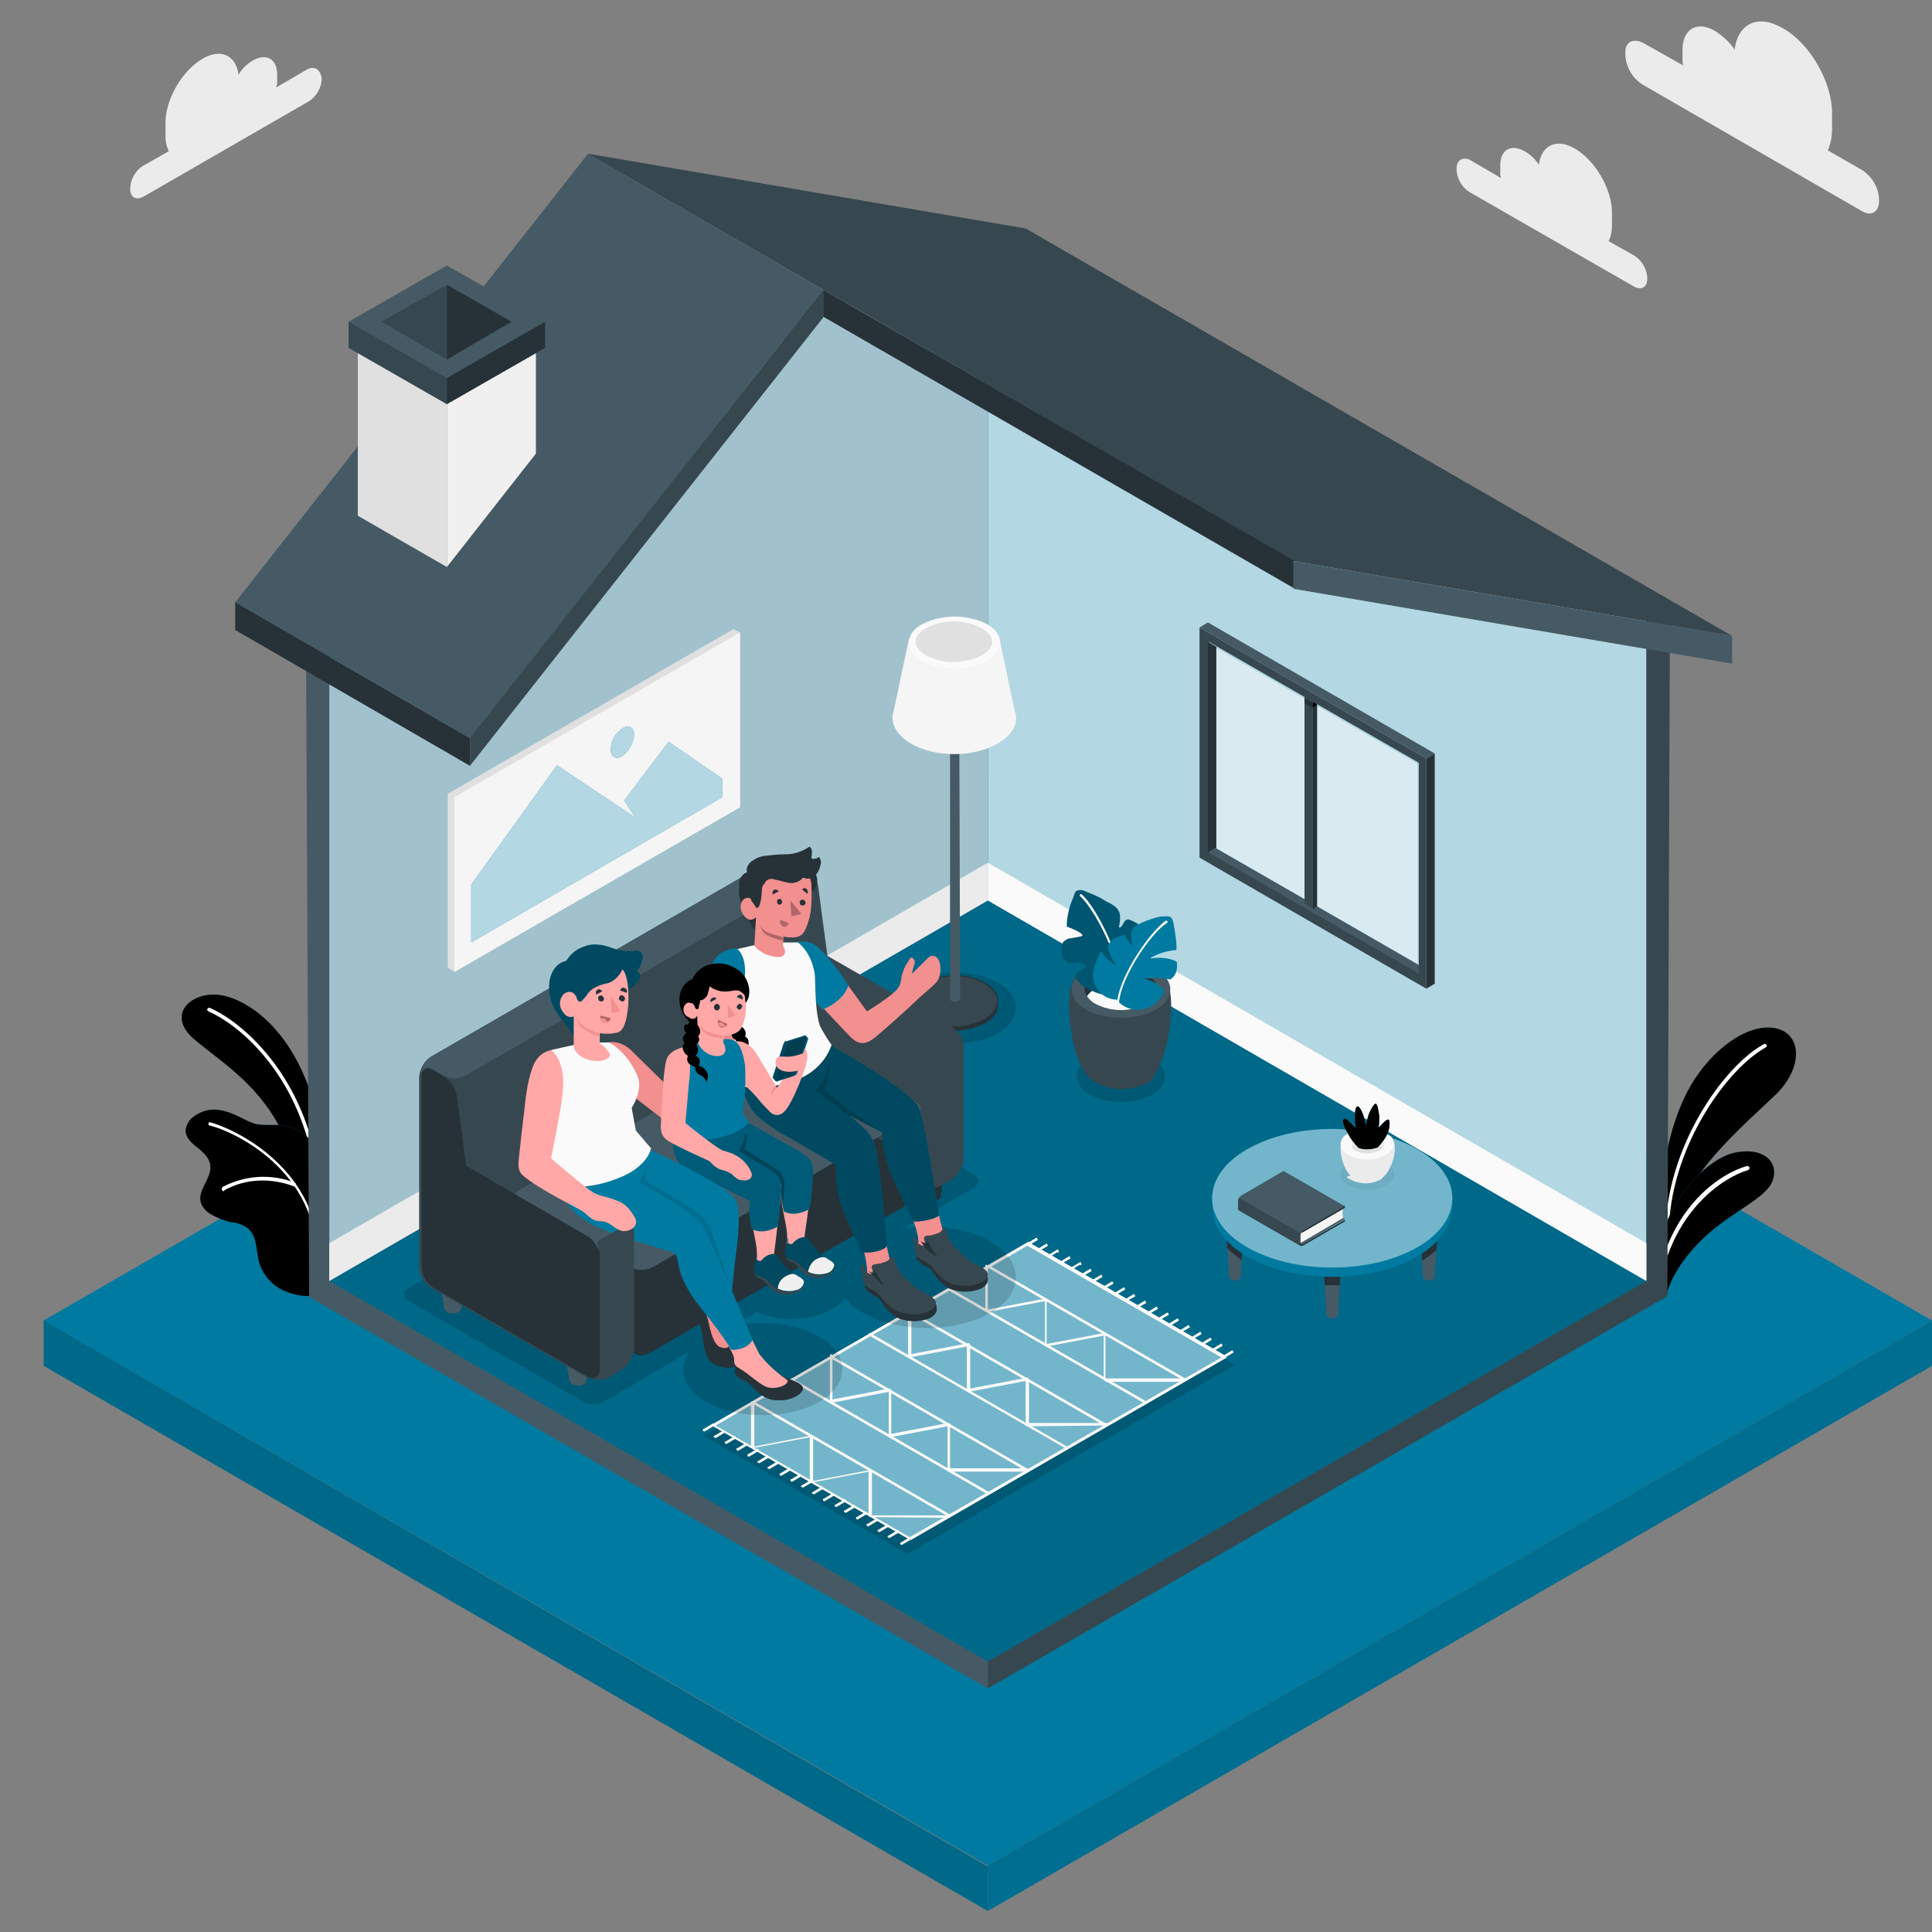 <svg version="1.1" id="Layer_1" xmlns="http://www.w3.org/2000/svg" x="0" y="0" viewBox="0 0 230 230" xml:space="preserve"><rect x="0" y="0" width="230" height="230" fill="#808080" stroke="none"/><style>.st0{fill:#007aa0}.st1,.st2{opacity:.15;enable-background:new}.st2{opacity:.1}.st3{fill:#fff}.st4{fill:#ebebeb}.st5{opacity:.7}.st6{fill:#37474f}.st7{fill:#455a64}.st8{fill:#fafafa}.st9{fill:#263238}.st10{fill:#e0e0e0}.st11{fill:#f0f0f0}.st13{opacity:.45;fill:#fff;enable-background:new}.st14{fill:#f5f5f5}.st16{fill:#f28f8f}.st17{opacity:.4;enable-background:new}.st18{fill:#b16668}.st19{fill:#ffa8a7}.st20,.st22,.st23{opacity:.3;enable-background:new}.st22,.st23{opacity:.25}.st23{opacity:.7;fill:#fff}</style><g id="freepik--Floor--inject-11"><g id="freepik--floor--inject-11"><path class="st0" d="M117.6 222.1L5.2 157.2l112.4-64.8L230 157.2l-112.4 64.9zM5.2 157.2v5.4l112.4 64.9v-5.3l-112.4-65z"/><path class="st1" d="M5.2 157.2v5.4l112.4 64.9v-5.3l-112.4-65z"/><path class="st0" d="M117.6 227.5L230 162.6v-5.4l-112.4 64.9v5.4z"/><path class="st2" d="M117.6 227.5L230 162.6v-5.4l-112.4 64.9v5.4z"/></g></g><g id="freepik--Plants--inject-11"><g id="freepik--plants--inject-11"><path class="st0" d="M198.1 142.2c-.4-2.8.8-8.9 3.2-13 2.4-4.1 6.6-7.4 10-6.8 3.2.6 3.4 4.6.2 7.8-3.3 3.2-10.3 9.1-11.3 13.9l-.6 4.2-1.5-6.1z"/><path d="M198.1 142.2c-.4-2.8.8-8.9 3.2-13 2.4-4.1 6.6-7.4 10-6.8 3.2.6 3.4 4.6.2 7.8-3.3 3.2-10.3 9.1-11.3 13.9l-.6 4.2-1.5-6.1z"/><path class="st3" d="M198.5 146c.1 0 .2-.1.2-.2.5-9.8 7.1-18.7 11.5-21.1.1-.1.2-.2.1-.3-.1-.1-.2-.2-.3-.1-4.5 2.4-11.2 11.5-11.7 21.5 0 .1 0 .2.2.2z"/><path class="st0" d="M198.4 154.3c.2-1.6 1.8-4.5 4.6-7.1 3.1-2.9 7.3-4.6 8-6.6.9-2.4-1.3-4.2-4.8-3.3-3.5 1-9 6.7-8.9 14.1l1.1 2.9z"/><path d="M198.4 154.3c.2-1.6 1.8-4.5 4.6-7.1 3.1-2.9 7.3-4.6 8-6.6.9-2.4-1.3-4.2-4.8-3.3-3.5 1-9 6.7-8.9 14.1l1.1 2.9z"/><path class="st3" d="M197.5 152.7c.1 0 .2-.1.2-.2 1.7-8.6 7.6-12.4 10.4-13.2.1-.1.2-.2.2-.3-.1-.1-.2-.2-.3-.2-3.2.9-8.9 4.7-10.7 13.5 0 .1.1.2.2.3v.1z"/></g><g id="freepik--plants--inject-11_1_"><path class="st0" d="M38.1 139.5s.4-6.1-1.8-11.2c-2.1-5.1-5.7-8.7-9.4-9.7s-7.4 2-3.8 5.1c3.6 3.1 10.4 6.8 12.2 16.3l2.8-.5z"/><path d="M38.1 139.5s.4-6.1-1.8-11.2c-2.1-5.1-5.7-8.7-9.4-9.7s-7.4 2-3.8 5.1c3.6 3.1 10.4 6.8 12.2 16.3l2.8-.5z"/><path class="st3" d="M37.3 137.7c.2 0 .2-.2.2-.3-2.3-10.5-9.2-16-12.5-17.4-.1-.1-.2 0-.3.1s0 .2.1.3c3.3 1.4 10 6.7 12.3 17.1 0 .1.1.2.2.2z"/><path class="st0" d="M22.1 134.7c.1.8.7 1.4 1.4 1.9.6.5 1.3 1.1 1.5 1.9.4 1.6-1.5 3.1-1.1 4.6.2.7.7 1.2 1.3 1.5.5.3 1 .5 1.6.7.3.1.5.2.8.2.8.1 1.6.4 2.1.9.9 1 .8 2.4 1.1 3.7.4 1.5 1.4 2.8 2.9 3.5 1.2.6 3.1.9 3.6.5.4-.3.1-1.8.2-2.3.4-1.2.6-2.5.7-3.8.1-.6.2-1.2.3-1.7l.6-1.8c.2-.6.6-1.2.5-1.9-.1-.7-.2-1.4-.5-2.1-.3-.7-.5-1.3-.7-2-.3-.8-.6-1.6-1.1-2.3-.8-1.2-2.1-2-3.6-2.2-1.2-.2-2.5.1-3.6-.3s-2.1-1.1-3.3-1.4c-1.3-.4-2.6-.2-3.7.6-.6.4-1 1.1-1 1.8z"/><path d="M22.1 134.7c.1.8.7 1.4 1.4 1.9.6.5 1.3 1.1 1.5 1.9.4 1.6-1.5 3.1-1.1 4.6.2.7.7 1.2 1.3 1.5.5.3 1 .5 1.6.7.3.1.5.2.8.2.8.1 1.6.4 2.1.9.9 1 .8 2.4 1.1 3.7.4 1.5 1.4 2.8 2.9 3.5 1.2.6 3.1.9 3.6.5.4-.3.1-1.8.2-2.3.4-1.2.6-2.5.7-3.8.1-.6.2-1.2.3-1.7l.6-1.8c.2-.6.6-1.2.5-1.9-.1-.7-.2-1.4-.5-2.1-.3-.7-.5-1.3-.7-2-.3-.8-.6-1.6-1.1-2.3-.8-1.2-2.1-2-3.6-2.2-1.2-.2-2.5.1-3.6-.3s-2.1-1.1-3.3-1.4c-1.3-.4-2.6-.2-3.7.6-.6.4-1 1.1-1 1.8z"/><path class="st3" d="M37.8 150.8c.1 0 .2-.1.2-.2.4-11.5-10.3-16.3-13-17-.1 0-.2.1-.2.2s.1.2.2.2c2.6.6 13.1 5.3 12.7 16.5-.1.2-.1.3.1.3-.1 0 0 0 0 0z"/><path class="st3" d="M26.6 141.8c.1 0 .1 0 .1-.1 2.5-1.4 5.5-1.5 8.2-.5.1.1.2 0 .3-.1s0-.2-.1-.3c-2.8-1.1-5.9-.9-8.6.5-.1.1-.1.2-.1.3.1.2.1.2.2.2z"/></g></g><g id="freepik--Clouds--inject-11"><path id="freepik--Cloud--inject-11" class="st4" d="M36.5 8.3l-3.6 2.1c0-.2.1-.3.1-.5v-1c0-1.9-1.3-2.6-2.9-1.7-.7.4-1.3 1-1.7 1.7-.3-2.3-2.1-3.2-4.3-1.9-2.4 1.4-4.4 4.8-4.4 7.6v1.6c0 .6.1 1.2.4 1.8l-3 1.7c-1 .6-1.6 1.7-1.6 2.8 0 1 .7 1.4 1.6.9l19.6-11.3c1-.6 1.6-1.7 1.6-2.8-.2-1.1-.9-1.5-1.8-1z"/><path class="st4" d="M195.6 5.1l4.8 2.7c-.1-.2-.1-.4-.1-.7V5.9c0-2.4 1.7-3.5 3.9-2.2.9.6 1.7 1.3 2.3 2.2.4-3.1 2.8-4.3 5.8-2.5 3.2 1.8 5.8 6.4 5.8 10v2.1c0 .8-.2 1.7-.5 2.4l4 2.3c1.3.8 2.1 2.2 2.1 3.7 0 1.4-1 1.9-2.1 1.2l-26-15c-1.3-.8-2.1-2.2-2.1-3.7-.1-1.4.9-1.9 2.1-1.3zm-20.5 14l3.6 2.1c0-.2-.1-.3-.1-.5v-1c0-1.9 1.3-2.6 2.9-1.7.7.4 1.3 1 1.7 1.6.3-2.3 2.1-3.2 4.3-1.9 2.4 1.4 4.4 4.8 4.4 7.6v1.6c0 .6-.1 1.2-.4 1.8l3 1.7c1 .6 1.6 1.7 1.6 2.8 0 1-.7 1.4-1.6.9L175 22.9c-1-.6-1.6-1.7-1.6-2.8 0-1.1.8-1.5 1.7-1z" id="freepik--clouds--inject-11"/></g><g id="freepik--Home--inject-11"><g id="freepik--Walls--inject-11"><path class="st0" d="M117.6 107.2V26.4L196 71.7v80.8l-78.4-45.3z"/><g class="st5"><path class="st3" d="M117.6 107.2V26.4L196 71.7v80.8l-78.4-45.3z"/></g><path class="st0" d="M117.6 107.2V26.4L39.2 71.7v80.8l78.4-45.3z"/><g class="st5"><path class="st3" d="M117.6 107.2V26.4L39.2 71.7v80.8l78.4-45.3z"/></g><path class="st2" d="M117.6 107.2V26.4L39.2 71.7v80.8l78.4-45.3z"/><path class="st0" d="M117.6 197.8l78.4-45.3-78.4-45.3-78.4 45.3 78.4 45.3z"/><path class="st1" d="M117.6 197.8l78.4-45.3-78.4-45.3-78.4 45.3 78.4 45.3z"/><path class="st6" d="M117.6 201v-3.2l78.4-45.3V71.7l2.8 1.6-.3 81-80.9 46.7z"/><path class="st7" d="M117.6 201v-3.2l-78.4-45.3V71.7l-2.8-1.6.4 84.3 80.8 46.6z"/><path class="st8" d="M196 152.5V148l-78.4-45.3v4.5l78.4 45.3z"/><path class="st4" d="M39.2 152.5V148l78.4-45.3v4.5l-78.4 45.3z"/></g><g id="freepik--Roof--inject-11"><path class="st7" d="M70 18.3L28 71.7l28 16.2 42-53.4-28-16.2z"/><path class="st9" d="M28 71.7V75l28 16.2v-3.3L28 71.7z"/><path class="st6" d="M98 34.5v3.3L56 91.1v-3.3l42-53.3zm24.1-7.3L70 18.3l84 48.5 52.2 8.9-84.1-48.5z"/><path class="st9" d="M98 37.7L154 70v-3.3L98 34.5v3.2z"/><path class="st7" d="M154 70.1l52.2 8.9v-3.3L154 66.8v3.3z"/><path class="st10" d="M42.6 42l10.6 6.1v19.4l-10.6-6.1V42z"/><path class="st11" d="M53.2 48.1L63.8 42v12L53.2 67.5V48.1z"/><path class="st7" d="M53.2 31.6l-11.7 6.7v3.1l11.7 6.7 11.7-6.7v-3.1l-11.7-6.7z"/><path class="st6" d="M53.2 33.9v8.9l-7.8-4.5 7.8-4.4z"/><path class="st9" d="M53.2 33.9l7.7 4.4-7.7 4.5v-8.9z"/><path class="st6" d="M41.5 41.4l11.7 6.7V45l-11.7-6.7v3.1z"/><path class="st9" d="M64.9 41.4l-11.7 6.7V45l11.7-6.7v3.1z"/></g></g><g id="freepik--Window--inject-11"><g id="freepik--window--inject-11"><path class="st7" d="M169.8 115.4l-1 .6-25-14.5 1-.6 25 14.5z"/><path class="st0" d="M144.8 101l24 13.8V90.9l-24-13.8V101z"/><path d="M144.8 101l24 13.8V90.9l-24-13.8V101z" opacity=".85" fill="#fff"/><path class="st6" d="M156.3 83.1v25.1l-1-.6V82.5l1 .6z"/><path class="st9" d="M156.8 82.8l-.5.3v25.1l.5-.3V82.8z"/><path class="st8" d="M156.3 83.1l-1-.6.5-.3 1 .6-.5.3z"/><path class="st6" d="M142.8 102.1l27 15.6V90.3l-27-15.6v27.4zm1.1-25.7l25 14.4v25.1l-25-14.4V76.4z"/><path class="st9" d="M143.8 101.5l1-.6V77l-1-.6v25.1z"/><path class="st7" d="M142.8 74.7l1-.6 27 15.6-1 .6-27-15.6z"/><path class="st9" d="M170.8 89.7l-1 .6v27.4l1-.6V89.7zm-14.5-6l-1-.6v.6l1 .6v-.6z"/><path d="M156.3 84.2l.5-.3-.5-.3v.6z"/></g></g><g id="freepik--Carpet--inject-11"><path id="freepik--Shadow--inject-11" class="st1" d="M122.6 148.4l24.4 14.1-39 22.5-24.3-14.1 38.9-22.5z"/><g id="freepik--carpet--inject-11"><path class="st0" d="M122.3 148.1l23.4 13.5-37.4 21.5L85 169.6l37.3-21.5z"/><path class="st13" d="M122.3 148.1l23.4 13.5-37.4 21.5L85 169.6l37.3-21.5z"/><path class="st8" d="M108.3 183.3l-23.4-13.5c-.1-.1-.1-.1-.1-.2s.1-.1.1-.1l37.4-21.6c.1-.1.1-.1.2 0l23.4 13.5c.1.1.1.1.1.2s-.1.1-.1.1l-37.4 21.6h-.2zm-23.1-13.6l23.1 13.3 37.1-21.4-23.1-13.3-37.1 21.4z"/><path class="st8" d="M122.3 148.3c-.1 0-.1-.1-.1-.1-.1-.1 0-.2.1-.2l1-.6c.1-.1.2 0 .2.1.1.1 0 .2-.1.2l-1 .6c-.1-.1-.1 0-.1 0zm1.3.7c-.1 0-.1-.1-.2-.1-.1-.1 0-.2.1-.2l1-.6c.1-.1.2 0 .2.1.1.1 0 .2-.1.2l-1 .6zm1.3.7c-.1 0-.1-.1-.2-.1-.1-.1 0-.2.1-.2l1-.6c.1-.1.2-.1.2.1.1.1.1.2-.1.2h-.1l-.9.6zm1.3.8c-.1 0-.1-.1-.1-.1-.1-.1 0-.2.1-.2l1-.6c.1-.1.2 0 .2.1.1.1 0 .2-.1.2l-1 .6h-.1zm1.3.7c-.1 0-.1-.1-.1-.1-.1-.1 0-.2.1-.2l1-.6c.1-.1.2-.1.2.1.1.1.1.2-.1.2h-.1l-1 .6zm1.3.8c-.1 0-.1-.1-.2-.1-.1-.1 0-.2.1-.2l1-.6c.1-.1.2 0 .2.1.1.1 0 .2-.1.2l-1 .6zm1.3.7c-.1 0-.1-.1-.2-.1-.1-.1 0-.2.1-.2l1-.6c.1-.1.2 0 .2.1.1.1 0 .2-.1.2l-1 .6zm1.2.8c-.1 0-.1-.1-.1-.1-.1-.1 0-.2.1-.2l1-.6c.1-.1.2 0 .2.1.1.1 0 .2-.1.2l-1 .6h-.1zm1.4.7c-.1 0-.1-.1-.1-.1-.1-.1 0-.2.1-.2l1-.6c.1-.1.2 0 .2.1.1.1 0 .2-.1.2l-1 .6h-.1zm1.3.8c-.1 0-.1-.1-.2-.1-.1-.1 0-.2.1-.2l1-.6c.1-.1.2 0 .2.1.1.1 0 .2-.1.2l-1 .6zm1.3.8c-.1 0-.1-.1-.2-.1-.1-.1 0-.2.1-.2l1-.6c.1-.1.2 0 .2.1.1.1 0 .2-.1.2l-1 .6c0-.1 0 0 0 0zm1.3.7c-.1 0-.1-.1-.1-.1-.1-.1 0-.2.1-.2l1-.6c.1-.1.2 0 .2.1.1.1 0 .2-.1.2l-1 .6h-.1zm1.3.7c-.1 0-.1-.1-.1-.1-.1-.1 0-.2.1-.2l1-.6c.1-.1.2 0 .2.1.1.1 0 .2-.1.2l-1 .6h-.1zm1.3.8c-.1 0-.2-.1-.2-.2s.1-.1.1-.2l1-.6c.1-.1.2 0 .2.1.1.1 0 .2-.1.2l-1 .6v.1zm1.3.7c-.1 0-.2-.1-.2-.2s.1-.1.1-.1l1-.6c.1-.1.2 0 .2.1.1.1 0 .2-.1.2l-1 .6zm1.3.8c-.1 0-.1-.1-.1-.1-.1-.1 0-.2.1-.2l1-.6c.1-.1.2 0 .2.1.1.1 0 .2-.1.2l-1 .6h-.1zm1.3.7c-.1 0-.1-.1-.2-.1-.1-.1 0-.2.1-.2l1-.6c.1-.1.2 0 .2.1.1.1 0 .2-.1.2l-1 .6zm1.3.7c-.1 0-.1-.1-.2-.1-.1-.1 0-.2.1-.2l1-.6c.1-.1.2 0 .2.1.1.1 0 .2-.1.2l-1 .6zm1.3.8c-.1 0-.2-.1-.2-.2s.1-.1.1-.1l1-.6c.1-.1.2 0 .2.1.1.1 0 .2-.1.2l-1 .6zm-61.9 8.7c-.1 0-.1-.1-.1-.1-.1-.1 0-.2.1-.2l1-.6c.1-.1.2 0 .2.1.1.1 0 .2-.1.2l-1 .6h-.1zm1.4.8c-.1 0-.1-.1-.2-.1-.1-.1 0-.2.1-.2l1-.6c.1-.1.2 0 .2.1.1.1 0 .2-.1.2l-1 .6zm1.3.7c-.1 0-.1-.1-.2-.1-.1-.1 0-.2.1-.2l1-.6c.1-.1.2 0 .2.1.1.1 0 .2-.1.2l-1 .6zm1.3.8c-.1 0-.1-.1-.1-.1-.1-.1 0-.2.1-.2l1-.6c.1-.1.2 0 .2.1.1.1 0 .2-.1.2l-1 .6h-.1zm1.3.7c-.1 0-.1-.1-.1-.1-.1-.1 0-.2.1-.2l1-.6c.1-.1.2 0 .2.1.1.1 0 .2-.1.2l-1 .6h-.1zm1.3.8c-.1 0-.1-.1-.2-.1-.1-.1 0-.2.1-.2l1-.6c.1-.1.2 0 .2.1.1.1 0 .2-.1.2l-1 .6zm1.2.7c-.1 0-.1-.1-.2-.1-.1-.1 0-.2.1-.2l1-.6c.1-.1.2 0 .2.1.1.1 0 .2-.1.2l-1 .6zm1.4.8c-.1 0-.2-.1-.2-.2s.1-.1.1-.1l1-.6c.1-.1.2 0 .2.1.1.1 0 .2-.1.2l-1 .6zm1.3.7c-.1 0-.2-.1-.2-.2s.1-.1.1-.1l1-.6c.1-.1.2 0 .2.1.1.1 0 .2-.1.2l-1 .6zm1.3.7c-.1 0-.1-.1-.2-.1-.1-.1 0-.2.1-.2l1-.6c.1-.1.2 0 .2.1.1.1 0 .2-.1.2l-1 .6zm1.3.8c-.1 0-.1-.1-.2-.1-.1-.1 0-.2.1-.2l1-.6c.1-.1.2 0 .2.1.1.1 0 .2-.1.2l-1 .6zm1.2.8c-.1 0-.1-.1-.1-.1-.1-.1 0-.2.1-.2l1-.6c.1-.1.2 0 .2.1.1.1 0 .2-.1.2l-1 .6h-.1zm1.4.7c-.1 0-.1-.1-.1-.1-.1-.1 0-.2.1-.2l1-.6c.1-.1.2 0 .2.1.1.1 0 .2-.1.2l-1 .6h-.1zm1.2.7c-.1 0-.1-.1-.2-.1-.1-.1 0-.2.1-.2l1-.6c.1-.1.2 0 .2.1.1.1 0 .2-.1.2l-1 .6zm1.4.8c-.1 0-.2-.1-.2-.2s.1-.1.1-.1l1-.6c.1-.1.2 0 .2.1.1.1 0 .2-.1.2l-1 .6zm1.2.8c-.1 0-.1-.1-.1-.1-.1-.1 0-.2.1-.2l1-.6c.1-.1.2 0 .2.1.1.1 0 .2-.1.2l-1 .6h-.1zm1.4.7c-.1 0-.1-.1-.2-.1-.1-.1 0-.2.1-.2l1-.6c.1-.1.2 0 .2.1.1.1 0 .2-.1.2l-1 .6zm1.2.7c-.1 0-.1-.1-.2-.1-.1-.1 0-.2.1-.2l1-.6c.1-.1.2 0 .2.1.1.1 0 .2-.1.2l-1 .6zm1.4.8c-.1 0-.1-.1-.1-.1-.1-.1 0-.2.1-.2l1-.6c.1-.1.2 0 .2.1.1.1 0 .2-.1.2l-1 .6h-.1zm5.7-3.3l-23.4-13.5c-.1-.1-.1-.2-.1-.2.1-.1.2-.1.2-.1l23.4 13.5c.1.1.1.2.1.2-.1.1-.2.1-.2.1zm4.6-2.7l-23.4-13.5c-.1-.1-.1-.2-.1-.2.1-.1.1-.1.2-.1l23.4 13.5c.1.1.1.2.1.2-.1.1-.1.1-.2.1zm4.7-2.7l-23.4-13.5c-.1-.1-.1-.1-.1-.2.1-.1.1-.1.2-.1l23.4 13.5c.1.1.1.1.1.2-.1.1-.2.1-.2.1zm4.7-2.7L103.5 159c-.1-.1-.1-.1-.1-.2.1-.1.1-.1.2-.1l23.4 13.5c.1.1.1.2.1.2 0 .1-.1.1-.1.1zm4.6-2.7l-23.4-13.5c-.1-.1-.1-.1-.1-.2.1-.1.1-.1.2-.1l23.4 13.5c.1.1.1.1.1.2-.1.1-.1.1-.2.1zm4.7-2.7l-23.4-13.5c-.1-.1-.1-.2-.1-.2.1-.1.2-.1.2-.1l23.4 13.5c.1.1.1.2.1.2-.1.1-.2.1-.2.1zm4.7-2.7l-23.4-13.5c-.1-.1-.1-.1-.1-.2.1-.1.1-.1.2-.1l23.4 13.5c.1.1.1.1.1.2-.1.1-.2.1-.2.1z"/><path class="st8" d="M103.6 180.6c-.1 0-.1 0-.1-.1l-.1-.1v-5.2l-6.8 1.3c-.1 0-.1 0-.1-.1l-.1-.1v-5.2l-6.8 1.3c-.1 0-.1 0-.1-.1l-.1-.1V167c0-.1.1-.2.2-.2s.2.1.2.2v5.2l6.8-1.3c.1 0 .1 0 .1.1l.1.1v5.2l6.8-1.3c.1 0 .1 0 .1.1l.1.1v5.2h9.2c.1 0 .2.1.1.2 0 .1-.1.1-.1.1l-9.4-.1zm9.4-5.4c-.1 0-.2-.1-.2-.2v-5.2l-6.8 1.3c-.1 0-.1 0-.1-.1l-.1-.1v-5.2L99 167c-.1 0-.1 0-.1-.1-.1 0-.1-.1-.1-.1v-5.4c0-.1.1-.2.1-.2.1 0 .2.1.2.1v5.3l6.8-1.3c.1 0 .1 0 .1.1l.1.1v5.2l6.8-1.3c.1 0 .2.1.2.1v5.3h9.2c.1 0 .2.1.2.2s-.1.2-.2.2H113zm9.3-5.4c-.1 0-.2-.1-.2-.2v-5.2l-6.8 1.3c-.1 0-.1 0-.1-.1l-.1-.1v-5.2l-6.8 1.3c-.1 0-.1 0-.1-.1l-.1-.1V156c0-.1.1-.2.2-.2s.2.1.2.2v5.2l6.8-1.3c.1 0 .1 0 .1.1.1 0 .1.1.1.1v5.2l6.8-1.3c.1 0 .1 0 .1.1l.1.1v5.2h9.2c.1 0 .2.1.1.2 0 .1-.1.1-.1.1l-9.4.1zm9.3-5.4c-.1 0-.2-.1-.2-.2V159l-6.8 1.3c-.1 0-.1 0-.1-.1l-.1-.1v-5.2l-6.9 1.3c-.1 0-.2-.1-.2-.1v-5.4c0-.1.1-.2.2-.1.1 0 .1.1.1.1v5.2l6.8-1.3c.1 0 .1 0 .1.1l.1.1v5.2l6.8-1.3c.1 0 .1 0 .1.1l.1.1v5.2h9.2c.1 0 .2.1.2.2s-.1.2-.2.2h-9.2v-.1z"/></g></g><g id="freepik--Lamp--inject-11"><path id="freepik--shadow--inject-11" class="st1" d="M108.4 117c-2.9 1.7-2.9 4.4 0 6s7.6 1.7 10.4 0 2.9-4.4 0-6c-2.8-1.6-7.5-1.7-10.4 0z"/><g id="freepik--lamp--inject-11"><path class="st6" d="M110 117.1c-2 1.2-2 3 0 4.2 2.3 1.2 4.9 1.2 7.2 0 2-1.2 2-3 0-4.2-2.2-1.2-4.9-1.2-7.2 0z"/><path class="st9" d="M118.8 119.1c0-.8-.5-1.5-1.5-2.1-2.3-1.2-4.9-1.2-7.2 0-1 .6-1.5 1.3-1.5 2.1v.7c0 .8.5 1.5 1.5 2 2.3 1.2 4.9 1.2 7.2 0 1-.6 1.5-1.3 1.5-2v-.7z"/><path class="st6" d="M110 117.1c-2 1.2-2 3 0 4.2 2.3 1.2 4.9 1.2 7.2 0 2-1.2 2-3 0-4.2-2.2-1.2-4.9-1.2-7.2 0z"/><path class="st7" d="M114.2 85.7h-1.1v33.2c0 .1.1.2.2.3.3.1.5.1.8 0 .1-.1.2-.2.2-.3l-.1-33.2z"/><path class="st14" d="M120.8 84.6l-1.8-8.5h-10.8l-1.8 8.5c-.5 1.3.2 2.8 2 3.9 2.9 1.7 7.5 1.7 10.4 0 1.9-1.1 2.5-2.6 2-3.9z"/><path class="st8" d="M109.8 78.7c2.4 1.2 5.3 1.2 7.7 0 2.1-1.2 2.1-3.2 0-4.4-2.4-1.2-5.3-1.2-7.7 0-2.1 1.1-2.1 3.1 0 4.4z"/><path class="st10" d="M113.6 78.8c-1.2.1-2.3-.3-3.4-.8-.8-.5-1.2-1-1.2-1.6 0-.6.4-1.1 1.2-1.6 2.1-1.1 4.6-1.1 6.7 0 .8.5 1.2 1 1.2 1.6 0 .6-.4 1.1-1.2 1.6-.9.5-2.1.8-3.3.8z"/></g></g><g id="freepik--Table--inject-11"><g id="freepik--table--inject-11_1_"><g id="freepik--table--inject-11"><path class="st7" d="M146 146.2c0-.2.2-.4.3-.4.5-.2 1-.2 1.4 0 .2.1.3.3.3.4l-.3 5.8c0 .1-.1.2-.2.3-.3.2-.7.2-1 0-.1-.1-.2-.2-.2-.3l-.3-5.8z"/><path class="st9" d="M147.6 145.8c-.5-.2-1-.2-1.4 0-.2.1-.3.3-.3.4l.2 2.4c.5.5 1.1 1 1.7 1.4l.2-3.9c-.1 0-.2-.2-.4-.3z"/><path class="st7" d="M171.1 146.2c0-.2-.2-.4-.3-.4-.5-.2-1-.2-1.4 0-.2.1-.3.3-.3.4l.3 5.8c0 .1.1.2.2.3.3.2.7.2 1 0 .1-.1.2-.2.2-.3l.3-5.8z"/><path class="st9" d="M170.8 145.8c-.5-.2-1-.2-1.4 0-.2.1-.3.3-.3.4l.2 3.9c.6-.4 1.2-.8 1.7-1.3l.2-2.6c-.1-.1-.2-.3-.4-.4z"/><path class="st7" d="M159.6 150.7c0-.2-.2-.4-.3-.4-.5-.2-1-.2-1.4 0-.2.1-.3.3-.3.4l.3 5.8c0 .1.1.3.2.3.3.2.7.2 1 0 .1-.1.2-.2.2-.3l.3-5.8z"/><path class="st9" d="M159.5 153l.1-2.3c0-.2-.2-.4-.3-.4-.5-.2-1-.2-1.4 0-.2.1-.3.3-.3.4l.1 2.3h1.8z"/><path class="st0" d="M172.9 142.7c0-2.1-1.4-4.2-4.2-5.9-5.6-3.2-14.6-3.2-20.2 0-2.8 1.6-4.2 3.7-4.2 5.9v1.1c.1 2.1 1.4 4.2 4.2 5.8 5.6 3.2 14.6 3.2 20.2 0 2.7-1.6 4.1-3.7 4.2-5.8v-1.1z"/><path class="st0" d="M148.5 136.8c-5.6 3.2-5.6 8.5 0 11.7s14.6 3.2 20.2 0 5.6-8.5 0-11.7c-5.6-3.2-14.6-3.2-20.2 0z"/><path class="st13" d="M148.5 136.8c-5.6 3.2-5.6 8.5 0 11.7s14.6 3.2 20.2 0 5.6-8.5 0-11.7c-5.6-3.2-14.6-3.2-20.2 0z"/></g><g id="freepik--Bookv--inject-11"><path class="st7" d="M160.1 145.1l-5.2 3.1-7.3-4.2 5.2-3 7.3 4.1z"/><path class="st14" d="M154.8 148l5.1-3c-.1-.4-.1-.8 0-1.1l-5.1 2.9v1.2z"/><path class="st9" d="M155.1 146.5c-.3.2-.4.4-.4.7v.8c0 .3.2.4.4.3l5-2.9v-.2l-5 2.9c-.2.1-.3 0-.3-.2v-.8c0-.2.1-.4.3-.4l5-2.9v-.3l-5 3z"/><path class="st7" d="M160.1 143.6l-7.3-4.2-5 2.9c-.3.2-.4.4-.4.7v.8c0 .1.1.2.1.3l7.3 4.2c-.1-.1-.1-.2-.1-.3v-.8c0-.3.2-.6.4-.7l5-2.9z"/><path class="st6" d="M154.8 146.8c-.1.1-.1.3-.1.4v.8c0 .1.1.2.1.3l-7.3-4.2c-.1-.1-.2-.2-.1-.3v-.8c0-.2.1-.3.1-.4l7.3 4.2z"/></g><g id="freepik--Pot--inject-11"><path d="M165 138.5c1.3.7 1.3 1.9 0 2.6-1.4.7-3.1.7-4.5 0-1.3-.7-1.3-1.9 0-2.6 1.4-.7 3.1-.7 4.5 0z" opacity=".05"/><path class="st4" d="M160.8 140c-1.1-1.1-1.7-3.9-.7-4.8h5.4c1.1.9.4 3.7-.7 4.8l-.1.1-.1.1-.1.1-.1.1c-.1.1-.1.1-.2.1-1 .5-2.2.5-3.3 0-.1-.1-.1-.1-.2-.1l-.1-.1h-.1l-.1-.1v-.2z"/><path class="st8" d="M165 134.9c1.2.7 1.2 1.9 0 2.6-1.4.7-3.1.7-4.5 0-1.2-.7-1.2-1.9 0-2.6 1.5-.7 3.1-.7 4.5 0z"/><path class="st4" d="M164.2 135.4c.8.5.8 1.1 0 1.6-.9.4-1.9.4-2.7 0-.8-.5-.8-1.1 0-1.6.8-.4 1.8-.4 2.7 0z"/><path class="st10" d="M161.4 136.2c.9-.4 1.9-.4 2.7 0 .2.1.4.3.5.4-.1.2-.3.3-.5.4-.9.4-1.9.4-2.7 0-.2-.1-.4-.3-.5-.4.2-.2.4-.3.5-.4z"/><path class="st0" d="M164 136.6c.4-.4.7-.8 1-1.3.5-.8.5-1.9.3-2-.2-.2-1.2 1-1.2 1 .1-.5.1-.9.1-1.4-.1-.7-.2-1.4-.4-1.5-.2-.1-.7.8-.9 1.4-.2.7-.3 1.2-.3 1.2-.1-.5-.2-1-.4-1.5-.3-.7-.5-.8-.6-.8-.2.1-.3.4-.3 1.3 0 .4 0 .9.1 1.3l-.7-.7c-.4-.4-.6-.5-.7-.4-.2.1-.2.7.5 1.8.3.6.7 1.1 1.2 1.6-.1 0 .8.5 2.3 0z"/><path d="M164 136.6c.4-.4.7-.8 1-1.3.5-.8.5-1.9.3-2-.2-.2-1.2 1-1.2 1 .1-.5.1-.9.1-1.4-.1-.7-.2-1.4-.4-1.5-.2-.1-.7.8-.9 1.4-.2.7-.3 1.2-.3 1.2-.1-.5-.2-1-.4-1.5-.3-.7-.5-.8-.6-.8-.2.1-.3.4-.3 1.3 0 .4 0 .9.1 1.3l-.7-.7c-.4-.4-.6-.5-.7-.4-.2.1-.2.7.5 1.8.3.6.7 1.1 1.2 1.6-.1 0 .8.5 2.3 0z"/></g></g></g><g id="freepik--Characters--inject-11"><path id="freepik--shadow--inject-11_1_" class="st1" d="M117.9 147.8c-2.7-1.6-6.7-2.1-10.2-1.6l8.2-4.8c.8-.5.8-1.2 0-1.6l-20.6-11.9c-.9-.5-1.9-.5-2.7 0l-43.9 25.4c-.8.5-.8 1.2 0 1.6l20.6 11.9c.9.5 1.9.5 2.7 0l10.1-5.9c-1.4 2-.8 4.4 2 6 3.7 2.1 9.7 2.1 13.4 0 3.7-2.1 3.7-5.7 0-7.8-2.8-1.6-6.9-2-10.4-1.2l3-1.7c2.7 1.2 6.5 1.1 9-.4.6-.3 1.1-.8 1.5-1.3.6.8 1.3 1.4 2.2 1.8 4.2 2.4 10.9 2.4 15.1 0 4-2.3 4.1-6.1 0-8.5z"/><g id="freepik--family-on-the-couch--inject-11"><g id="freepik--Couch--inject-11"><path class="st7" d="M70.2 161.5h-2.9l.5 2.9c.1.2.2.3.3.4.5.2 1 .2 1.4 0 .2-.1.3-.2.3-.4l.4-2.9zm-14.8-8.6h-3l.5 2.9c.1.2.2.3.3.4.5.2 1 .2 1.4 0 .2-.1.3-.2.3-.4l.5-2.9z"/><path class="st9" d="M112.4 139.5h-2.9l.5 2.9c.1.2.2.3.3.4.5.2 1 .2 1.4 0 .2-.1.3-.2.3-.4l.4-2.9zm-14.8-8.6h-2.9l.5 2.9c.1.2.2.3.3.4.5.2 1 .2 1.4 0 .2-.1.3-.2.3-.4l.4-2.9z"/><path class="st6" d="M114.7 124.5V138c-.1 1-.6 1.9-1.4 2.4l-1.2.7c-.6.3-1.2.4-1.8.3l-35 19.4c-.1 1-.6 1.8-1.4 2.3l-1.2.7c-.1 0-.1.1-.1.1l-.1.1c-.7.3-1.5.3-2.2.1-.1 0-.2-.1-.3-.1h-.1l-.2-.1-18.4-10.6c-.8-.6-1.4-1.5-1.4-2.4v-22.7c.1-1 .6-1.9 1.4-2.4l40.5-23.4c.9-.5 1.9-.5 2.8 0l1.2.7c.9.6 1.4 1.4 1.6 2.4l1.1 8.3 14.5 8.3c1.1.5 1.6 1.4 1.7 2.4z"/><path class="st7" d="M96.1 103l-1.2-.7c-.9-.5-1.9-.5-2.9 0l-40.5 23.4-.2.1c-.7.5-1.1 1.3-1.2 2.1.1-.7.7-1 1.4-.6-.1-.1 1.2.7 1.2.7.9.5 1.9.5 2.8 0L96 104.6c.9-.5.9-1.2.1-1.6z"/><path class="st6" d="M110.7 126.8v13.5c0 .9.7 1.3 1.4.8l1.2-.7c.8-.6 1.4-1.5 1.4-2.4v-13.5c0-.5-.2-1-.4-1.4l-4 2.3c.3.5.4.9.4 1.4z"/><path class="st9" d="M110.2 141.5c-.2.3-.3.6-.5.8-.4.4-.9.7-1.3.9l-31.3 18c-.5.2-1 .2-1.4 0l-4.6-2.6-9.2-5.3c-1.3-.7-1.8-2.3-1.1-3.6.3-.5.6-.9 1.1-1.1l5.2-3 4-2.3 22-12.7c.9-.5 1.9-.5 2.9 0l13.1 7.5c.8.5 1.3 1.4 1.4 2.3-.1.4-.2.8-.3 1.1z"/><path class="st9" d="M76.4 151.2v6.1c-.5 0-1-.1-1.4-.4l-13.1-7.5c-.8-.6-1.4-1.5-1.4-2.4v-2.9c.1-.9.5-1.8 1.3-2.3-.6.5-.6 1.1.2 1.5l13.1 7.5c.3.2.8.4 1.3.4z"/><path class="st7" d="M77.8 150.8l31.2-18c.8-.5.8-1.2 0-1.6l-13.1-7.6c-.9-.5-1.9-.5-2.9 0l-31.2 18.1c-.8.5-.8 1.2 0 1.6l13.1 7.5c1 .5 2 .5 2.9 0z"/></g><g id="freepik--Character--inject-11"><path class="st16" d="M105.4 147.6s.6 3.1 1.1 4c.6 1.1 1.3 2.1 2.2 3.1.2.2.7.6.9.8.2.1.2.4.1.5l-.1.1c-.4.4-2.1.6-3.1-.1s-1.8-1.8-2.4-2.4l-.8-.8c-.2-.2-.3-.5-.2-.7 0-.1.1-.2.1-.3.2-.9-.5-3.5-.5-3.5.6-1.2 1.7-.9 2.7-.7z"/><path class="st9" d="M103 153c0 .2 0 .4.1.5.3.3.7.6 1.1.8.4.2.7.5.9.9.4.7 1.1 1.3 1.8 1.7 1 .4 2.1.5 3.2.2 1.3-.3 1.4-1.1 1.4-1.1s.1-.8-.3-.9-8.2-2.1-8.2-2.1z"/><path class="st6" d="M102.7 152c0 .3.1.6.2.9.4.5 1.4.7 1.9 1.4.6.7 1.3 1.8 3.1 2.1 1.8.3 3.1-.4 3.4-.9s0-1-1.2-1.5c-1.2-.6-2.7-2.2-2.7-2.2-.5-.6-.8-1.3-1-2-.1-.1-.1-.2-.2-.2s-.1.1-.2.2l-.3.3-.5.2c-.3.1-.6.2-1 .2-.1 0-.2.1-.3.1-.1.1-.1.2-.1.3 0 .1.1.3.1.4v.2c-.1.1-.1.2-.2.2s-.2 0-.3-.1c-.3-.1-.5-.4-.6-.7 0 0 0-.2-.1-.4-.1.1-.2.2-.2.3v.4c.3.2.2.5.2.8z"/><path class="st9" d="M103 153c0 .2 0 .4.1.5.3.3.7.6 1.1.8.4.2.7.5.9.9.4.7 1.1 1.3 1.8 1.7 1 .4 2.1.5 3.2.2 1.3-.3 1.4-1.1 1.4-1.1s.1-.8-.3-.9-8.2-2.1-8.2-2.1z"/><path class="st6" d="M102.7 152c0 .3.1.6.2.9.4.5 1.4.7 1.9 1.4.6.7 1.3 1.8 3.1 2.1 1.8.3 3.1-.4 3.4-.9s0-1-1.2-1.5c-1.2-.6-2.7-2.2-2.7-2.2-.5-.6-.8-1.3-1-2-.1-.1-.1-.2-.2-.2s-.1.1-.2.2l-.3.3-.5.2c-.3.1-.6.2-1 .2-.1 0-.2.1-.3.1-.1.1-.1.2-.1.3 0 .1.1.3.1.4v.2c-.1.1-.1.2-.2.2s-.2 0-.3-.1c-.3-.1-.5-.4-.6-.7 0 0 0-.2-.1-.4-.1.1-.2.2-.2.3v.4c.3.2.2.5.2.8z"/><path class="st9" d="M103.3 151.2c.1.1.2.2.3.2.1.1.2.1.3.1s.2-.1.2-.2v-.2c.3.8 1.1 1.8 1.1 1.9-.1.1-1.5-1.4-1.9-1.8z"/><path class="st16" d="M111.6 143.9s.7 3.2 1.2 4.2c.6 1.1 1.2 2.2 2 3.2.2.3.7.7.8.8.2.2.2.4 0 .5l-.1.1c-.4.4-2.1.5-3.1-.3-1-.7-1.7-1.9-2.3-2.5l-.7-.8c-.2-.2-.3-.5-.2-.8 0-.1.1-.2.1-.3.2-.9-.8-3.3-.8-3.3.8-1.1 2.1-1 3.1-.8z"/><path class="st9" d="M109.1 149.5c0 .2 0 .4.1.5.3.3.7.6 1.1.8s.7.5.9.9c.5.7 1.1 1.3 1.8 1.7 1 .4 2.1.5 3.2.2 1.3-.3 1.4-1.1 1.4-1.1s.1-.8-.3-.9c-.3-.2-8.2-2.1-8.2-2.1z"/><path class="st6" d="M108.9 148.6c0 .3.1.6.2.9.4.5 1.4.7 1.9 1.4.6.7 1.3 1.8 3.1 2.1s3.1-.4 3.4-.9c.3-.5 0-1-1.2-1.5-1.2-.6-2.7-2.2-2.7-2.2-.5-.6-.8-1.3-1-2-.1-.1-.1-.2-.2-.2s-.1.1-.2.2l-.3.3-.5.2c-.3.1-.6.2-1 .2-.1 0-.2 0-.3.1-.1.1-.1.2-.1.3 0 .1.1.3.1.4v.2c-.1.1-.1.2-.2.2s-.2 0-.3-.1c-.3-.1-.5-.4-.6-.7 0 0-.1-.2-.1-.4-.1.1-.2.2-.2.3v.4c.3.1.2.5.2.8z"/><path class="st9" d="M110.4 148.8c-.3-.3-.6-.7-.8-1.1.1.1.2.2.3.2.1.1.2.1.3.1s.2-.1.2-.2v-.2c.3.7.6 1.3 1.1 1.8.2.3-.6 0-1.1-.6z"/><path class="st0" d="M87.7 126.7l4.5-1 6.1-1.6s9.6 5.3 11 7.6c.8 1.3 2.2 11.5 2.5 13-.6.5-2.4.8-3.1.7-.6-1.2-.9-1.7-1.7-3.6-.7-1.5-1-2-1.3-3.1-.4-1.3-.7-2.6-.7-3.9l-4-2.1c2.5 2 2.6 2.5 2.9 3 .8 1.3 1.6 11.2 1.7 12.6-.4.7-2.5 1-3.1.7-.9-2.2-1.5-3.3-2.2-5.1-1.1-2.9-.6-4.7-.9-5.3 0 0-2.1-1.2-5.3-3.1-1.4-.7-2.7-1.6-3.9-2.6-1.6-1.5-2.1-4.2-2.5-6.2z"/><path class="st17" d="M87.7 126.7l4.5-1 6.1-1.6s9.6 5.3 11 7.6c.8 1.3 2.2 11.5 2.5 13-.6.5-2.4.8-3.1.7-.6-1.2-.9-1.7-1.7-3.6-.7-1.5-1-2-1.3-3.1-.4-1.3-.7-2.6-.7-3.9l-4-2.1c2.5 2 2.6 2.5 2.9 3 .8 1.3 1.6 11.2 1.7 12.6-.4.7-2.5 1-3.1.7-.9-2.2-1.5-3.3-2.2-5.1-1.1-2.9-.6-4.7-.9-5.3 0 0-2.1-1.2-5.3-3.1-1.4-.7-2.7-1.6-3.9-2.6-1.6-1.5-2.1-4.2-2.5-6.2z"/><path class="st1" d="M101 132.8l-3.9-3c.9-.9 1.5-2.1 1.6-3.5.1 1.2-.1 2.4-.6 3.5l3.1 2.4 3.9 2.6-4.1-2z"/><path class="st16" d="M103.2 120.4s-2.5-3.5-4.1-5.6c-1.9-2.6-2.7-2.7-4.2-2.6l1.5 6.1s4.3 4.6 5 5.3c.8.7 1.6.9 2.9-.2 1.2-1 4.1-3.6 4.8-4.3s1.8-1.5 2.4-2.2c.8-1 .5-3.1-.4-3.1-.5-.1-.8.5-1.2.8l-1.3 1.3c0-.3.1-.6.2-.9.1-.2.1-.4.1-.6-.1-.2-.2-.4-.4-.4s-.3.4-.4.5c-.3.4-.5.8-.6 1.2-.1.3-.2.5-.2.8-.1.4-.1.7-.3 1-.6 1-3.8 2.9-3.8 2.9z"/><path class="st0" d="M94.7 112.2c.9-.2 1.8-.2 2.6.5s2 2 3.7 4.6c0 0-.4 1.8-3.1 2.9l-2.4-2.7-.8-5.3z"/><path class="st8" d="M89.9 112.5l-2.2.5s-.2 5.3-1.1 5.8c-.1 5 1.5 10.5 1.5 10.5s2.7.7 6.6-.7c2-.7 3.6-2.2 4.3-4.2-.5-.7-1-1.5-1.4-2.3-.6-1.8-.5-4.9-.6-6.1-.4-2.7-2-3.8-2-3.8h-2.2l-2.9.3z"/><path class="st16" d="M87.7 113.2c-2.2.4-2.6 1.6-3 3.7-.3 1.8-.8 5.8-1.4 8.1-.3 1.6-.7 4.2-1.2 5.2-.1.3-.3.4-.6.5-.6.4-1.2.8-1.7 1.2-.4.3-.8.4-.7.5.2.3.5.4.8.4.3-.1.7-.2 1-.4-.3.5-.7 1-1.1 1.3-1 .9-1 1.6.8 1.8 1.1.2 2.1-.4 3.3-2.5.4-.8.8-1.5 1.1-2.3.8-1.9 1.2-3 1.6-4.3.6-1.6.8-2 1-3.2.2-1.4.4-3.4.7-4.3.5-2.5.1-5.1-.6-5.7z"/><path class="st0" d="M87.7 112.9c-1.1.1-2.1.4-2.8 1.6s-1.4 6.4-1.4 6.4c1.1.9 2.6 1.3 4 1.1l1-4.6s.8-3.2-.8-4.5z"/><path class="st9" d="M88.4 104.2c.3-.4.7-.4 1.1-.2.1.1.1.1.1.2s.1.1.1.2c.1.4.1.7.1 1.1l.1.9.1 1.2h.3l.1 1.7-.1 1.4h-.2c-.4-.1-.6-.4-.7-.7-.2-.4-.5-.8-.7-1.2-.2-.5-.4-.9-.5-1.4-.2-.6-.3-1.2-.2-1.8-.1-.7.1-1.1.4-1.4zm8.5-.4l.1.1c.2.3.3.6.3 1 0 .3-.1.6-.2.8-.2.3-.4.4-.6.5h-.3c-.1-.1-.2-.1-.2-.2-.1-.1-.2-.3-.3-.4-.2-.2-.3-.5-.2-.8 0-.1.1-.1.1-.1l.1-.1c.2-.1.3-.2.4-.3.2-.1.3-.2.4-.3s.2-.1.4-.2z"/><path class="st16" d="M90.2 107.7c-.2.1-.4-.3-.6-.5-.3-.4-.8-.4-1.1-.1-.1.1-.2.2-.2.3-.4.8.2 1.7.7 2 .5.3 1-.2 1-.2l-.2 3.4c.7.8 1.6 1.2 2.5 1.3 1.2.2 1.4-.6.9-1.3l.1-1.1c.4.1.8.1 1.2.1.8-.1 1.2-.3 1.6-1.5.4-1.1.6-2.1.5-4.7-.1-2.7-3.5-2.7-5.2-1.7s-1.2 4-1.2 4z"/><path class="st9" d="M90.1 108.1c-.1 0-.4-.6-.6-.8-.1-.1-.1-.3-.1-.4 0-.4.1-.8.1-1.2-.1-.4-.2-.7-.4-1.1s-.2-.8-.2-1.2c.1-.4.4-.8.8-1 .4-.3.8-.4 1.2-.5.9-.1 1.8-.2 2.7-.2.9 0 1.8-.3 2.6-.8.1-.1.2-.1.2-.1l.1.1c.3.4.1.9.1 1.3.3.1.7 0 .9-.2.2.3.3.6.2.9-.1.5-.3 1-.7 1.4-.4.3-.9.4-1.3.2h-.1c-.1 0-.1.1-.1.1-.4.4-1 .6-1.6.5-.6-.1-1.1-.3-1.7-.4-.2-.1-.5-.1-.7 0-.3.1-.4.3-.5.5-.1.1-.2.2-.2.3-.1.1-.1.3-.1.4 0 .3-.1 2.2-.6 2.2z"/><path class="st18" d="M93.3 111.6c-.7-.2-1.5-.4-2.1-.7-.3-.2-.6-.5-.7-.8.1.3.2.7.4.9.4.6 2.4 1 2.4 1v-.4z"/><path class="st9" d="M93.1 107.4c0 .2-.2.3-.3.3-.2 0-.3-.2-.3-.4s.2-.3.4-.3c.1.1.2.2.2.4zm-.4-1.3l-.7.4c-.1-.2 0-.5.2-.6.1 0 .4 0 .5.2z"/><path class="st18" d="M92.9 109.5l1 .4c-.1.3-.4.5-.7.4-.3-.2-.4-.5-.3-.8z"/><path class="st9" d="M96.1 106.4l-.6-.5c.1-.2.4-.2.5-.1.2.2.2.5.1.6zm-.2 1.1c0 .2-.2.3-.4.3s-.3-.2-.3-.4.2-.3.4-.3c.1 0 .3.2.3.4z"/><path class="st18" d="M94.1 107.2l.1 1.9 1.2-.3-1.3-1.6z"/></g><g id="freepik--character--inject-11"><path class="st16" d="M72.4 124.1c1.1-.2 2.2.3 3 1.2.9.9 5 4.9 5 4.9l-1.4 3.1-6.1-4.7-.5-4.5z"/><path d="M87.9 121.4c.1.2.1.3.2.4v.4c.1 0 .2.1.3.1.1.1.2.2.3.4.1.2.1.5 0 .7.2.1.4.3.4.6.1.3-.1.7-.3.9.2.2.3.4.3.7 0 .3-.2.5-.4.6l-.2.2c-.1.1 0 .3.1.4.1.2-.1.5-.2.6-.2.2-.3.3-.4.5s-.1.5.1.6c-.6-.4-.7-1.1-.4-1.6.1-.2.3-.4.5-.5-.2-.2-.2-.4-.3-.7s.1-.5.3-.6c-.3-.1-.4-.3-.5-.6-.1-.2-.1-.5-.1-.7-.2-.1-.3-.2-.4-.3-.1-.2-.1-.3-.1-.5-.5-.3-.6-.9-.3-1.3.1-.1.1-.2.2-.3l.3-.3c.1-.1.2-.1.3-.1s.2.1.3.2c-.2 0-.1.1 0 .2z"/><path class="st19" d="M89.9 125.2c.7 1.1 2.6 4.3 2.6 4.3l1.8-2.6 1.7-.2s-1.5 4.6-2.7 5.7c-.4.4-1.1.5-1.6 0s-.9-.9-1.3-1.4c-.6-.7-1.2-1.4-1.9-1.9L87 124c.7-.1 1.9-.2 2.9 1.2z"/><path class="st16" d="M92.5 129.5c-.4.3-.6.7-.8 1.2 0-.6.3-1.1.6-1.4l.2.2z"/><path class="st0" d="M96.1 123.5l-.2-.2c-.1-.1-.1-.1-.2 0l-1.9.6c-.2.1-.4.2-.4.4l-1.3 4c-.1.1 0 .2.1.2l.2.2c.1.1.1.1.2 0l1.9-.6c.2-.1.4-.2.4-.4l1.3-4c0-.1 0-.2-.1-.2z"/><path class="st20" d="M96.1 123.5l-.2-.2c-.1-.1-.1-.1-.2 0l-1.9.6c-.2.1-.4.2-.4.4l-1.3 4c-.1.1 0 .2.1.2l.2.2c.1.1.1.1.2 0l1.9-.6c.2-.1.4-.2.4-.4l1.3-4c0-.1 0-.2-.1-.2z"/><path class="st0" d="M92.2 128.4l1.3-4c.1-.2.3-.4.4-.4l1.9-.6c.2-.1.3.1.2.3l-1.3 4c-.1.2-.3.4-.4.4l-1.9.6c-.1 0-.2-.1-.2-.3z"/><path d="M92.2 128.4l1.3-4c.1-.2.3-.4.4-.4l1.9-.6c.2-.1.3.1.2.3l-1.3 4c-.1.2-.3.4-.4.4l-1.9.6c-.1 0-.2-.1-.2-.3z" opacity=".5"/><path class="st0" d="M93.8 124.1c-.1.1-.2.2-.2.3l-1.3 4c-.1.1 0 .2 0 .2l-.2-.2c-.1-.1-.1-.1-.1-.2l1.3-4c.1-.1.1-.2.2-.3l.3.2z"/><path class="st17" d="M93.8 124.1c-.1.1-.2.2-.2.3l-1.3 4c-.1.1 0 .2 0 .2l-.2-.2c-.1-.1-.1-.1-.1-.2l1.3-4c.1-.1.1-.2.2-.3l.3.2z"/><path class="st19" d="M95.6 127.3c.7-1 .6-2.2.2-2.5l-.2.6c-.6.2-1.2.4-1.8.4-.6 0-1.1-.1-1.3.1-.3.5-.2 1.1.3 1.4.2.1.3.2.5.2.8.3 2.3-.2 2.3-.2zm-6.6 6.4s4 2.3 5.5 3.2 2.3 1.4 2.1 4.1c-.3 2.7-.9 6.7-.9 6.7-.8.8-1.7 2-2 .5l-.1-.2c.1-.2.1-.3.1-.5v-.2c.1-1.4-1.2-5.2-.7-6.4l-4.9-2.2.9-5z"/><path class="st0" d="M93 141l-5.3-2.1-3.1-3.4 4.4-1.9 6.2 3.5c1.2.8 1.6 1 1.6 2.7-.1 1.4-.2 2.7-.4 4.1 0 0-1.7 1.1-3.1.3 0 0-.2-1-.3-1.8-.1-.4 0-.9 0-1.4z"/><path class="st22" d="M93 141l-5.3-2.1-3.1-3.4 4.4-1.9 6.2 3.5c1.2.8 1.6 1 1.6 2.7-.1 1.4-.2 2.7-.4 4.1 0 0-1.7 1.1-3.1.3 0 0-.2-1-.3-1.8-.1-.4 0-.9 0-1.4z"/><path class="st22" d="M93.4 140.8c-.1-.8-.4-1.2-1.3-1.8-.9-.6-3.5-2.2-3.5-2.2s.5-1.2.2-1.9l-2.1 2.6 1.4 1.4 4.9 2c-.1.5-.1 1-.1 1.5.1.4.1.9.2 1.2.2-.8.3-1.8.3-2.8z"/><path class="st6" d="M99.3 150.9c.1.2.1.4-.1.5-.1.2-.6.6-1.7.7-.8.1-1.5-.2-2.1-.8-.3-.3-.5-.6-.7-.8-.3-.2-.5-.3-.8-.4-.2-.1-.3-.2-.3-.5s5.7 1.3 5.7 1.3z"/><path class="st0" d="M93.8 147.4v.2c0 .1-.1.5.3.5.3.1.3-.2.6-.4.6-.5 1.3-.5 1.5-.2.4.6.9 1.2 1.4 1.7.3.2.5.4.8.6.3.2 1 .5 1 1s-.5.7-1 .9c-.8.2-1.6.1-2.2-.3-.5-.3-.9-.7-1.3-1.1-.4-.3-1-.4-1.2-.5-.2-.3-.3-.7-.2-1 .1-.4.2-.8.2-1s0-.4.1-.4z"/><path class="st17" d="M93.8 147.4v.2c0 .1-.1.5.3.5.3.1.3-.2.6-.4.6-.5 1.3-.5 1.5-.2.4.6.9 1.2 1.4 1.7.3.2.5.4.8.6.3.2 1 .5 1 1s-.5.7-1 .9c-.8.2-1.6.1-2.2-.3-.5-.3-.9-.7-1.3-1.1-.4-.3-1-.4-1.2-.5-.2-.3-.3-.7-.2-1 .1-.4.2-.8.2-1s0-.4.1-.4z"/><path class="st11" d="M97.4 149.8c.3-.1.5-.2.8-.1.1 0 .2.1.2.1.3.2 1 .5.9.9-.1.4-.4.8-1 .9-.7.2-1.5.1-2.1-.2.1-.7.6-1.4 1.2-1.6z"/><path class="st19" d="M85.6 136.1s3.7 1.9 5.2 2.8c1.6.9 2.3 1.4 2.1 4.1-.3 2.7-.8 6.7-.8 6.7-.8.8-1.7 1.9-2 .5l-.1-.2c.1-.2.1-.3.1-.5v-.2c.1-1.4-1.2-5.2-.7-6.4L82 139l3.6-2.9z"/><path class="st0" d="M89.3 143s-4.5-2.3-6.7-3.3c-2.5-1.2-2.6-2.8-2.4-5.1l8.7-.9c-.2.8 0 1.9-1 3.3l3.5 2.1c1.2.8 1.6 1 1.6 2.7-.1 1.4-.2 2.8-.4 4.2 0 0-1.7 1.1-3.1.3 0 0-.2-1-.3-1.8 0-.5 0-1 .1-1.5z"/><path class="st22" d="M89.3 143s-4.5-2.3-6.7-3.3c-2.5-1.2-2.6-2.7-2.4-5.1l8.7-.9c-.2.8 0 1.9-1 3.3l3.5 2.1c1.2.8 1.6 1 1.6 2.7-.1 1.4-.2 2.8-.4 4.2 0 0-1.7 1.1-3.1.3 0 0-.2-1-.3-1.8 0-.5 0-1 .1-1.5z"/><path class="st6" d="M95.6 152.9c.1.2.1.4-.1.5-.1.2-.6.6-1.7.7-.8.1-1.5-.2-2.1-.8-.3-.3-.5-.6-.7-.8-.3-.2-.5-.3-.8-.4-.2-.1-.3-.2-.3-.5 0-.2 5.7 1.3 5.7 1.3z"/><path class="st0" d="M90.1 149.4v.2c0 .1-.1.5.3.5.3.1.3-.2.6-.4.6-.5 1.3-.5 1.5-.2.4.6.9 1.2 1.4 1.7.3.2.5.4.8.6.3.2 1 .5 1 1-.1.5-.5.7-1 .9-.8.2-1.6.1-2.2-.3-.5-.3-.9-.7-1.3-1.1-.4-.3-1-.4-1.2-.5-.2-.3-.3-.7-.2-1 .1-.4.2-.8.2-1s0-.4.1-.4z"/><path class="st17" d="M90.1 149.4v.2c0 .1-.1.5.3.5.3.1.3-.2.6-.4.6-.5 1.3-.5 1.5-.2.4.6.9 1.2 1.4 1.7.3.2.5.4.8.6.3.2 1 .5 1 1-.1.5-.5.7-1 .9-.8.2-1.6.1-2.2-.3-.5-.3-.9-.7-1.3-1.1-.4-.3-1-.4-1.2-.5-.2-.3-.3-.7-.2-1 .1-.4.2-.8.2-1s0-.4.1-.4z"/><path class="st11" d="M93.8 151.8c.3-.1.5-.2.8-.1.1 0 .2.1.2.1.3.2 1 .5.9.9s-.4.8-1 .9c-.7.2-1.5.1-2.1-.2 0-.7.5-1.3 1.2-1.6z"/><path class="st0" d="M81.9 124.3c-.8.1-1.1.7-1.3 1.4-.1.5-.1 1.1.1 1.6.1.8.5 4.2.5 4.2l-1.1 3.8c4.9 1.2 8.5-.7 9-1.7-.2-.4-.4-.7-.7-1 .3-1.9.4-3.9.3-5.8-.3-1.8-.7-2.7-1.5-3-.3-.1-.5-.1-.7-.1l-3 .1-1.6.5z"/><path d="M83.3 123c-.5-.8-1.9-1.6-2.3-3.1-.5-2.1.8-3.2 1.4-3.3.3-.7.9-1.3 1.6-1.6 1.2-.5 2.5-.4 3.6.3.6.3 1 .8 1.3 1.4.3.7.4 1.4.2 2.1-.2.5-.5.9-.9 1.1-.4.3-.9.5-1.4.6l-.9.3c-.2.1-.3.1-.5.2l-.3.3-1.5 1.3s-.2.3-.3.4z"/><path class="st19" d="M83.1 120.1c-.3.2-.4-.3-.5-.5-.1-.1-.2-.2-.4-.2-.3-.1-.5 0-.7.3-.3.5-.1 1.2.5 1.4.1 0 .1.1.1.1.7.3.9-.3.9-.3l.1 3.3c.4.8 1.1 1.4 2 1.5 1.5.2 1.4-1 1-1.6l.1-.9c.4.1.7 0 1.1-.1.6-.2 1-.6 1.1-1.1.1-.2.2-.4.2-.6.2-.5.2-1.1.2-1.6 0-.4-.1-.7-.1-1 0-.2-.1-.4-.2-.5-.1-.1-.3-.2-.4-.3-.2-.1-.4-.1-.6-.1-.6.1-1.1.2-1.7.1-.5-.1-1-.3-1.3-.6-.1.4-.2.8-.3 1.1-.2.3-.5.6-.9.6.1.2 0 .4-.1.6 0 .3 0 .3-.1.4z"/><path class="st9" d="M85.7 119.9c0 .2-.1.3-.3.4-.2 0-.3-.1-.4-.3v-.1c0-.2.1-.3.3-.4.2 0 .3.1.4.3v.1zm-.4-1l-.7.4c-.1-.2 0-.4.2-.5.2-.1.4-.1.5.1z"/><path class="st18" d="M85.5 121.4l1.1.5c-.1.3-.5.5-.8.4s-.4-.5-.3-.9z"/><path class="st16" d="M85.5 121.8c.1-.1.2-.1.3-.1.3.1.5.3.5.5-.1.1-.3 0-.4 0-.2 0-.3-.1-.4-.4z"/><path class="st9" d="M88.4 119l-.7-.3c.1-.2.3-.3.5-.3.2.2.3.4.2.6zm-.1.9c0 .2-.2.3-.3.3s-.3-.2-.3-.3.1-.3.3-.4c.2 0 .3.1.4.3l-.1.1z"/><path class="st16" d="M86.6 119.6l.1 1.6.9-.3-1-1.3zm-.5 3.7c-.7-.1-1.4-.3-2.1-.6-.3-.2-.5-.4-.7-.7.1.3.2.6.4.8.7.8 2.3.8 2.3.8l.1-.3z"/><path class="st19" d="M84.4 138.2c.3.2.6.7 1.1.9.3.2.6.2.9.3l.6.3c.2.1.4.4.6.5.2.2.5.3.8.3.3.1.5 0 .8-.1.3-.2.4-.6.2-.9-.2-.5-.5-.9-.9-1.3-.3-.3-.6-.5-1-.7-.3-.2-.7-.3-1-.4-.2-.1-.4-.1-.6-.2-1.1-.6-4.3-3.2-4.3-3.2l.4-4.6s.5-3.4-.3-4.5c0 0-1.6.2-2.2 1.2-.5.8-.6 4.1-.8 7.5-.1 1.4 0 1.9.8 2.5 1.5.9 4.3 2.1 4.9 2.4z"/><path d="M81.5 122.1c-.1.2-.1.3 0 .5 0 .2.1.3.2.4-.1.1-.2.1-.2.2-.1.1-.2.3-.2.4 0 .2.1.5.2.6-.2.2-.3.4-.2.7.1.4.3.6.6.8-.2.4-.1.9.4 1.1.1 0 .1.1.2.1s.2.1.2.1c.1.1.1.3.1.4.1.2.2.4.4.5.2.1.4.2.6.4.2.2.3.4.2.6.4-.5.4-1.2-.2-1.7-.2-.2-.4-.3-.6-.3.1-.2.1-.5.1-.7-.1-.3-.2-.4-.5-.5.2-.2.3-.4.3-.7 0-.3-.1-.5-.2-.7.2-.1.3-.3.3-.4.1-.2 0-.4-.1-.5.4-.4.3-1-.1-1.4l-.2-.2c-.1-.1-.2-.2-.3-.2-.1-.1-.2-.1-.3 0-.1 0-.3.3-.3.4-.3-.1-.4 0-.4.1z"/></g><g id="freepik--character--inject-11_1_"><path class="st9" d="M82.3 154.3c-.2.2-.4.5-.4.7.1.6.3 1 .7 1.4.5.7.9 1.5 1 2.4.1.8.2 2.6 1.1 3.4 1 .7 3.2 1.1 3.2-.3s-2.7-6.7-2.7-6.7l-2.9-.9z"/><path class="st16" d="M83.6 155.1c.4 1 .7 1.9.9 3 .3 1.1.6 1.9 1.1 2.2.6.3 1.4.3 1.1-.5-.4-.8-1.5-4.6-1.5-4.6l-1.6-.1z"/><path class="st0" d="M76.3 136.4s4.5 2 6.6 3.2c2.1 1.2 4.2 2.3 4.7 3.3s.4 3.4.1 5.7-.7 6.4-.7 6.4l-6.4-9.5-6.4-4.2 2.1-4.9z"/><path class="st2" d="M84.6 146.4c-.6-1.5-2-2.4-3.3-3.2-1-.6-3.6-2.1-4.6-2.7.2-.5.3-1 .3-1.6 0 0-.3.7-.7 1.4l-.3.5 6.6 4.9 4.5 8s-1.9-5.8-2.5-7.3z"/><path class="st9" d="M87.6 161.9c-.2.1-.2.5-.1.8.1.3-.2.7.2 1.1.4.5 1.2.5 1.7 1.1.6.6 1.5 1.8 3.1 1.8 1.6.1 2.7-.6 3-1.1s-.1-.9-1.2-1.3-1.5-.6-1.5-.6l-5.2-1.8z"/><path class="st19" d="M88.9 158.2l1.5 3c.7.9 1.5 1.7 2.4 2.4.2.2.7.5.8.6.2.1.2.3.1.4 0 0 0 .1-.1.1-.3.4-1.7.8-2.6.3-.9-.5-1.9-1.4-2.5-1.8l-.8-.5c-.2-.2-.3-.4-.3-.6v-.3c0-.5-1-2.2-1-2.2l2.5-1.4z"/><path class="st0" d="M65.9 138.9c.2 1.6.8 3.1 1.7 4.4 1 1.6 3.1 2.8 5.9 3.7 2.3.8 5.6 1.8 6.3 2 .7.2.8.5 1 1.7.2 1.2 1 3 2.7 5.1 1.3 1.6 2.5 3.2 3.6 4.9 0 0 1.8.1 2.5-1.2 0 0-5.1-12.2-5.9-13.6-.8-1.4-7.5-5.1-7.5-5.1s.1-2.5.2-4.3l-10.5 2.4z"/><path class="st8" d="M65.6 125c.9 1.3 1.4 3 1.2 4.6-.2 1.9-.9 2.2-1.8 2.8-.2 4 1.5 8.7 1.5 8.7s2.9.8 7-.8c3.7-1.4 4-3.6 4-3.6l-1.8-2.1-.5-2.7s1.4-2.1.7-3.8c-.7-1.6-1.8-3.1-3.4-4h-1.1l-3.1.3-2.7.6z"/><path class="st0" d="M68.2 123.2c-.6-1.1-1.6-2-2.2-3.1-.5-1-.7-2.1-.6-3.2.1-.6.3-1.2.7-1.7.3-.4.8-.7 1.3-.8.5-.8 1.2-1.4 2.1-1.7.7-.3 1.4-.3 2.1-.2.6.1 1.1.3 1.7.5.7.2 1.5.3 2.2.2.2-.1.5-.1.7.1.3.2.4.5.3.8-.1.6-.3 1.1-.7 1.5.3.1.4.4.4.6 0 .3-.1.5-.3.7-.5.7-1.3 1.1-2.1 1.3l-1.5 1.4-2.2 2-1 1-.5.4c-.1-.2-.4.3-.4.2z"/><path class="st17" d="M68.2 123.2c-.6-1.1-1.6-2-2.2-3.1-.5-1-.7-2.1-.6-3.2.1-.6.3-1.2.7-1.7.3-.4.8-.7 1.3-.8.5-.8 1.2-1.4 2.1-1.7.7-.3 1.4-.3 2.1-.2.6.1 1.1.3 1.7.5.7.2 1.5.3 2.2.2.2-.1.5-.1.7.1.3.2.4.5.3.8-.1.6-.3 1.1-.7 1.5.3.1.4.4.4.6 0 .3-.1.5-.3.7-.5.7-1.3 1.1-2.1 1.3l-1.5 1.4-2.2 2-1 1-.5.4c-.1-.2-.4.3-.4.2z"/><path class="st19" d="M74.1 115.4c.2.2.8.9.7 4.1-.2 2.7-.8 3.2-1.2 3.4-.8.2-1.5.2-2.2.1v1.2c.3.2 1.3 1 1.2 1.5-.3.7-1.9.8-3 .3-1.3-.6-1.3-1.4-1.3-1.4V121c-.2.1-.5.1-.7 0-.3-.1-.4-.3-.7-.7-.3-.5-.3-1-.1-1.5.2-.4.4-.6.8-.7.4-.1.7.1.9.4.2.2.1.5.4.7.2.1.4 0 .5-.2.2-.2.4-.4.5-.6.2-.3.4-.5.7-.7.5-.3 1-.5 1.5-.6.8-.1 1.6-.8 2-1.7z"/><path class="st18" d="M71.5 120.9c-.1.4.1.7.4.8s.7-.1.8-.4v-.1l-1.2-.3z"/><path class="st16" d="M72.3 121.7c-.1-.3-.3-.5-.6-.5-.1 0-.2 0-.2.1.1.3.2.5.5.5 0-.1.2-.1.3-.1z"/><path class="st9" d="M71.9 118.9c0 .2-.2.4-.4.3-.2 0-.3-.2-.3-.4s.2-.3.4-.3c.2.1.3.3.3.4zm2.5 0c0 .2-.2.4-.4.3s-.4-.2-.3-.4c0-.2.2-.4.4-.3.2.1.3.2.3.4z"/><path class="st16" d="M71.3 123c-1.3-.4-2.2-.9-2.6-1.8 0 .4.2.8.5 1.1.7.5 1.4.9 2.1 1.1v-.4z"/><path class="st9" d="M74.6 118.2l-.8-.3c.1-.2.3-.4.5-.3.3.1.4.3.3.6zm-2.9-.2l-.7.4c-.1-.2-.1-.5.2-.6.1-.1.3 0 .5.2z"/><path class="st16" d="M72.7 118.6l.1 2 1.1-.2-1.2-1.8z"/></g><path class="st9" d="M71.4 163.1v-13.5c-.1-1-.6-1.9-1.4-2.4l-14.5-8.4-1.1-8.3c-.2-1-.8-1.9-1.6-2.4l-1.2-.7c-.8-.5-1.4-.1-1.4.8v22.7c.1 1 .6 1.9 1.4 2.4L70 163.9c.8.5 1.4.1 1.4-.8z"/><path class="st6" d="M71.4 149.5V163c0 .8-.5 1.2-1.2.9.1.1.2.1.3.1.7.2 1.4.2 2.1-.1l.1-.1.1-.1c.1 0 .1-.1.1-.1l1.2-.7c.8-.5 1.3-1.4 1.4-2.3v-13.7c0-.5-.2-1-.4-1.4l-4 2.3c.1.8.3 1.2.3 1.7z"/><path id="freepik--Arm--inject-11" class="st19" d="M75.5 144.8c-.9-1.5-1.6-1.7-2.4-2-1.1-.4-1.7-.4-2.4-.8-.8-.4-5.1-4.1-5.1-4.1s1-4.8 1.3-7.1c.7-4.6-1.3-5.8-1.3-5.8-.9.2-1.6.8-2 1.6-.7 1.5-1 3.7-1.2 5.8-.2 1.4-.4 3.4-.6 5.2-.1 1-.2 1.7.4 2.3 2.1 1.8 6.8 4 7.3 4.4.8.7 1.1 1.1 2.2 1.1 1 .1 1.3.8 2.2 1.1s2.4-.5 1.6-1.7z"/></g></g><g id="freepik--plant-with-pot--inject-11"><path id="freepik--shadow--inject-11_2_" class="st1" d="M129.7 126c-2 1.2-2 3.1 0 4.3 2.3 1.2 5.1 1.2 7.5 0 2-1.2 2-3.1 0-4.3-2.4-1.2-5.1-1.2-7.5 0z"/><g id="freepik--pot--inject-11"><path class="st6" d="M137.2 128.2c2-2.1 3.2-10.5 1.2-12.2h-10.1c-2 1.6-.8 10.1 1.2 12.1l.1.1.1.1.2.2.1.1c.1.1.1.1.2.1.1.1.2.1.3.2 1.9 1 4.1 1 6.1 0 .1-.1.2-.1.3-.2l.2-.1.1-.1.2-.2-.2-.1z"/><path class="st7" d="M129.3 115.4c-2.3 1.3-2.3 3.5 0 4.8 2.3 1.3 6 1.3 8.3 0 2.3-1.3 2.3-3.5 0-4.8-2.3-1.3-6.1-1.3-8.3 0z"/><path class="st9" d="M130.4 116c-1.7 1-1.7 2.5 0 3.5 1.9 1 4.2 1 6.1 0 1.7-1 1.7-2.5 0-3.5-2-.9-4.2-.9-6.1 0z"/><path class="st8" d="M136.5 117.7c-1.9-1-4.2-1-6.1 0-.4.2-.8.6-1 .9.3.4.6.7 1 .9 1.9 1 4.2 1 6.1 0 .4-.2.8-.6 1-.9-.3-.3-.6-.7-1-.9z"/><g id="freepik--plants--inject-11_2_"><path class="st0" d="M133.6 118.4c-1.2.2-2.4.1-3.5-.4-.8-.3-3.1-1.7-1.5-2.5.2-.1.3-.2.4-.2.2-.1.2-.3.2-.4-.1-.1-.2-.2-.4-.2-.4-.1-.7-.1-1-.1-.3.1-.6 0-.8-.1-.5-.3-.6-.8-.6-1.3-.1-.4 0-.8.2-1.1.3-.2.5-.4.9-.4l1.1-.2c1.1-.2-1.6-1.2-1.6-1.2 0-1.2.3-2.3.7-3.3.2-.4.2-.9.6-1 .4-.1.7 0 1.1.2.8.3 1.5.6 2.1 1 .7.4 1.6.7 1.8 1.6.1.5 0 1.1-.1 1.6.2.1.4-.2.5-.4.1-.2.2-.4.4-.5.2-.1.4 0 .6.1.5.2 1.1.5 1.3 1.1.1.4.1.7-.1 1.1-.2.6-.4 1.1-.7 1.6.5-.1 1-.4 1.4-.7.3.7.4 1.3.5 2-.3.9-1.7 3.1-3.5 3.7z"/><path class="st20" d="M133.6 118.4c-1.2.2-2.4.1-3.5-.4-.8-.3-3.1-1.7-1.5-2.5.2-.1.3-.2.4-.2.2-.1.2-.3.2-.4-.1-.1-.2-.2-.4-.2-.4-.1-.7-.1-1-.1-.3.1-.6 0-.8-.1-.5-.3-.6-.8-.6-1.3-.1-.4 0-.8.2-1.1.3-.2.5-.4.9-.4l1.1-.2c1.1-.2-1.6-1.2-1.6-1.2 0-1.2.3-2.3.7-3.3.2-.4.2-.9.6-1 .4-.1.7 0 1.1.2.8.3 1.5.6 2.1 1 .7.4 1.6.7 1.8 1.6.1.5 0 1.1-.1 1.6.2.1.4-.2.5-.4.1-.2.2-.4.4-.5.2-.1.4 0 .6.1.5.2 1.1.5 1.3 1.1.1.4.1.7-.1 1.1-.2.6-.4 1.1-.7 1.6.5-.1 1-.4 1.4-.7.3.7.4 1.3.5 2-.3.9-1.7 3.1-3.5 3.7z"/><path class="st3" d="M133.5 118.5c-.1 0-.1-.1-.1-.1.3-3.8-3.1-10.2-4.8-11.7-.1-.1-.1-.1 0-.2s.1-.1.2 0c1.7 1.5 5.1 8 4.8 11.9.1.1 0 .2-.1.1z"/><path class="st0" d="M133.2 119.3c1.3 1.3 3.5 1.2 4.7-.2.2-.2.4-.4.5-.7.1-.2.2-.3.1-.5s-.2-.3-.3-.4c-.6-.5-1.4-.9-2.1-1 .5 0 .9 0 1.4-.1.6 0 1.2.1 1.8.2 0 0 1-.4.8-2.1 0 0-1-.7-3.2-.4.9-.6 2-.9 3.1-1 .2 0-.1-2.2-.3-3.2s-.6-.8-1.3-.8-3.3.9-3.6 1.5 0 2 0 2c-.4-.4-.7-.8-.9-1.3-.6.1-1.1.3-1.5.6-.7.6-.5 1-.3 1.6.2.6.6 1.1.9 1.6-.1-.1-.2-.2-.4-.3-.2-.2-.4-.3-.6-.5-.4-.3-.7-.7-.9-1.1-.4.7-.7 1.4-.9 2.2s0 1.6.4 2.3c.5.8 1.4 1.3 2.3 1.3l.3.3z"/><path class="st3" d="M133.1 119.5c.1 0 .1-.1.1-.1.3-3.3 4-8.5 5.7-9.5.1-.1.1-.1.1-.2-.1-.1-.1-.1-.2-.1-1.7 1.1-5.4 6.3-5.8 9.6 0 .2 0 .2.1.3z"/></g></g></g><g id="freepik--Painting--inject-11"><g id="freepik--painting--inject-11"><path class="st10" d="M88.1 96.1V75.3l-.8-.4-34 19.6v20.7l.8.5 34-19.6z"/><path class="st14" d="M54.1 115.7l34-19.6V75.3l-34 19.6v20.8z"/><path class="st0" d="M56.1 112.2L86 94.9v-2.2l-6.4-4.4-5.3 7 1.3 2-9.3-6.2-10.2 14.2v6.9z"/><path class="st0" d="M74.1 86.7c.8-.5 1.4-.1 1.4.8-.1 1-.6 1.9-1.4 2.5-.8.5-1.4.1-1.4-.8 0-1 .6-2 1.4-2.5z"/><path class="st23" d="M56.1 112.2L86 94.9v-2.2l-6.4-4.4-5.3 7 1.3 2-9.3-6.2-10.2 14.2v6.9z"/><path class="st23" d="M74.1 86.7c.8-.5 1.4-.1 1.4.8-.1 1-.6 1.9-1.4 2.5-.8.5-1.4.1-1.4-.8 0-1 .6-2 1.4-2.5z"/></g></g></svg>